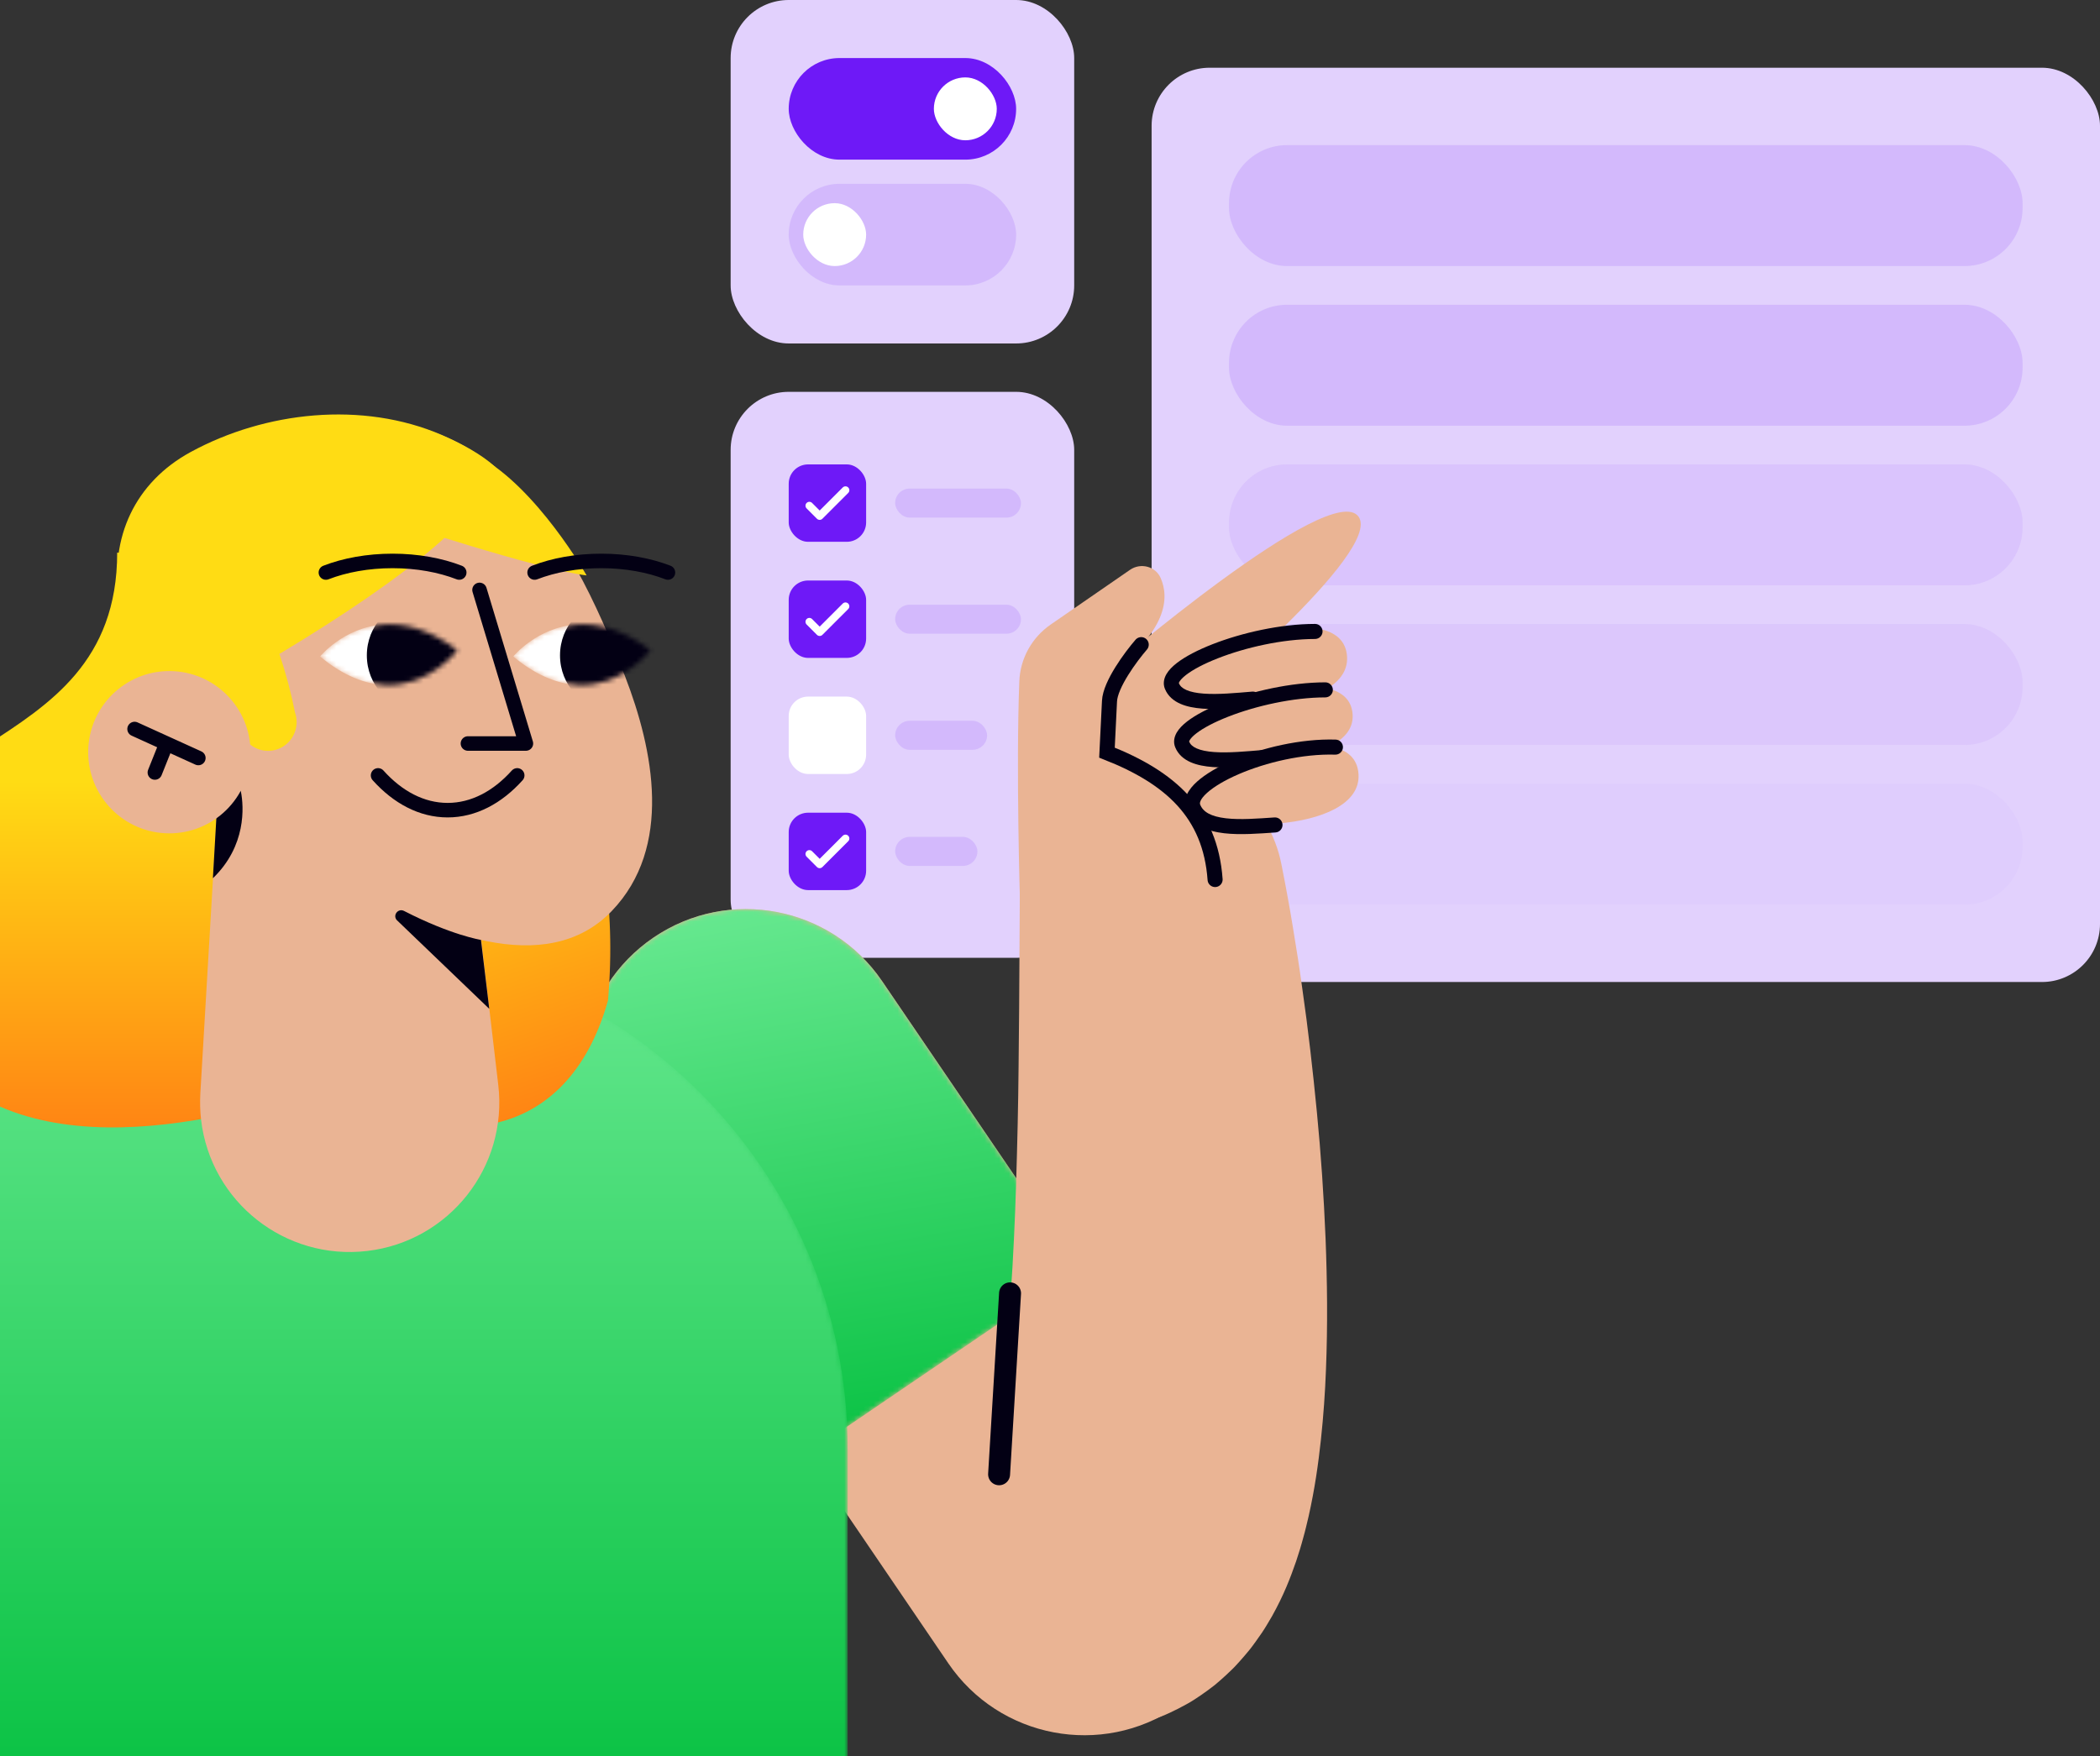 <svg width="434" height="363" viewBox="0 0 434 363" fill="none" xmlns="http://www.w3.org/2000/svg">
<rect x="0" y="0" width="434" height="363" fill="#333333" stroke="none"/>
<g clip-path="url(#clip0_964_11814)">
<rect x="151" y="81" width="71" height="117" rx="12" fill="#E2D1FD"/>
<rect x="163" y="96" width="16" height="16" rx="4" fill="#6E19F7"/>
<path d="M167.267 104.533L169.4 106.667L174.733 101.333" stroke="white" stroke-width="1.6" stroke-linecap="round" stroke-linejoin="round"/>
<rect x="163" y="120" width="16" height="16" rx="4" fill="#6E19F7"/>
<path d="M167.267 128.533L169.4 130.667L174.733 125.333" stroke="white" stroke-width="1.6" stroke-linecap="round" stroke-linejoin="round"/>
<rect x="163" y="144" width="16" height="16" rx="4" fill="white"/>
<g clip-path="url(#clip1_964_11814)">
<path d="M170.533 152.067L170.8 152.333L171.467 151.667" stroke="white" stroke-width="1.6" stroke-linecap="round" stroke-linejoin="round"/>
</g>
<rect x="163" y="168" width="16" height="16" rx="4" fill="#6E19F7"/>
<path d="M167.267 176.533L169.4 178.667L174.733 173.333" stroke="white" stroke-width="1.6" stroke-linecap="round" stroke-linejoin="round"/>
<rect x="238" y="14" width="196" height="189" rx="12" fill="#E2D1FD"/>
<rect opacity="0.5" x="254" y="30" width="164" height="25" rx="12" fill="#C5A3FC"/>
<rect opacity="0.5" x="254" y="63" width="164" height="25" rx="12" fill="#C5A3FC"/>
<rect opacity="0.3" x="254" y="96" width="164" height="25" rx="12" fill="#C5A3FC"/>
<rect opacity="0.2" x="254" y="129" width="164" height="25" rx="12" fill="#C5A3FC"/>
<rect opacity="0.1" x="254" y="162" width="164" height="25" rx="12" fill="#C5A3FC"/>
<rect opacity="0.5" x="185" y="101" width="26" height="6" rx="3" fill="#C5A3FC"/>
<rect opacity="0.5" x="185" y="125" width="26" height="6" rx="3" fill="#C5A3FC"/>
<rect opacity="0.5" x="185" y="149" width="19" height="6" rx="3" fill="#C5A3FC"/>
<rect opacity="0.5" x="185" y="173" width="17" height="6" rx="3" fill="#C5A3FC"/>
<path fill-rule="evenodd" clip-rule="evenodd" d="M135.049 193.814C150.577 183.25 171.728 187.275 182.291 202.802L252.206 305.572C262.77 321.1 258.746 342.251 243.218 352.814C227.69 363.378 206.539 359.354 195.976 343.826L126.061 241.056C115.497 225.529 119.521 204.378 135.049 193.814Z" fill="#EAB494"/>
<mask id="mask0_964_11814" style="mask-type:alpha" maskUnits="userSpaceOnUse" x="120" y="187" width="103" height="114">
<path fill-rule="evenodd" clip-rule="evenodd" d="M135.047 193.814C150.575 183.251 171.726 187.275 182.289 202.802L222.84 262.409L166.609 300.663L126.059 241.056C115.495 225.529 119.519 204.378 135.047 193.814Z" fill="#178BFF"/>
</mask>
<g mask="url(#mask0_964_11814)">
<path fill-rule="evenodd" clip-rule="evenodd" d="M135.047 193.814C150.575 183.251 171.726 187.275 182.289 202.802L222.84 262.409L166.609 300.663L126.059 241.056C115.495 225.529 119.519 204.378 135.047 193.814Z" fill="url(#paint0_linear_964_11814)"/>
</g>
<path d="M206.565 288.991C207.1 285.738 207.53 282.236 207.927 278.631C208.682 271.402 209.19 263.76 209.553 256.006C209.931 248.242 210.134 240.34 210.321 232.376C210.504 224.412 210.538 216.386 210.622 208.334L210.765 184.354L210.769 183.724C210.858 168.655 223.145 156.512 238.212 156.604C251.427 156.683 262.39 166.162 264.824 178.656L265.473 181.977L266.069 185.178C266.47 187.303 266.827 189.425 267.176 191.546C267.883 195.786 268.554 200.025 269.131 204.278C270.36 212.779 271.321 221.322 272.16 229.937C272.999 238.553 273.587 247.243 273.953 256.071C274.295 264.908 274.408 273.864 274.03 283.191C273.854 287.862 273.522 292.625 272.99 297.6C272.45 302.588 271.729 307.754 270.444 313.47C270.084 314.954 269.776 316.356 269.324 317.934C269.103 318.715 268.912 319.451 268.658 320.268L267.875 322.719C266.708 326.097 265.312 329.753 262.892 334.084L261.893 335.775L261.381 336.612L261.37 336.629C261.203 336.9 261.039 337.165 260.817 337.484C260.393 338.108 259.959 338.726 259.517 339.337L258.848 340.25C258.62 340.554 258.412 340.839 258.113 341.195C257.557 341.873 256.987 342.541 256.404 343.198L255.521 344.174L255.06 344.665L254.515 345.202C253.784 345.914 253.034 346.609 252.267 347.285L251.107 348.282C250.648 348.643 250.182 348.998 249.71 349.346C248.767 350.042 247.799 350.709 246.816 351.343C246.35 351.653 245.781 351.983 245.206 352.3C244.637 352.617 244.061 352.924 243.479 353.221C242.296 353.811 241.171 354.366 239.892 354.861C238.603 355.355 237.287 355.799 235.959 356.19C234.633 356.595 233.295 356.899 231.931 357.131C230.57 357.371 229.196 357.559 227.824 357.69C227.499 357.725 227.11 357.748 226.718 357.765L225.553 357.805C224.776 357.822 223.997 357.821 223.22 357.802C221.564 357.768 220.438 357.631 219.118 357.471L219.09 357.467C218.443 357.385 217.798 357.289 217.157 357.183L216.683 357.101L216.287 357.021L215.494 356.851C214.439 356.618 213.389 356.355 212.349 356.065C211.483 355.802 210.63 355.523 209.778 355.225L208.507 354.767C195.045 342.749 201.603 305.909 206.565 288.991Z" fill="#EAB494"/>
<path fill-rule="evenodd" clip-rule="evenodd" d="M228.581 184.352L256.45 179.438L248.26 132.99L220.391 137.904L228.581 184.352Z" fill="#EAB494"/>
<path fill-rule="evenodd" clip-rule="evenodd" d="M228.273 139.152C228.273 139.152 275.111 98.822 280.774 106.818C285.829 113.954 246.38 146.731 246.38 146.731L228.273 139.152Z" fill="#EAB494"/>
<path fill-rule="evenodd" clip-rule="evenodd" d="M229.241 152.203C229.241 152.203 246.061 160.001 252.731 180.094L210.801 186.529C210.801 186.529 209.946 158.831 210.661 140.824C210.847 136.122 213.257 131.787 217.133 129.112L233.547 117.786C235.72 116.286 238.793 117.051 239.86 119.466C241.637 123.487 241.454 130.442 228.77 139.625L229.241 152.203Z" fill="#EAB494"/>
<path d="M235.854 133.262C233.732 135.711 229.449 141.479 229.295 144.954C229.142 148.43 228.884 153.488 228.775 155.583C241.823 160.722 250.138 168.099 251.12 181.815" stroke="#030014" stroke-width="3.112" stroke-linecap="round"/>
<path fill-rule="evenodd" clip-rule="evenodd" d="M278.392 135.766C279.085 148.173 245.183 147.906 244.064 141.78C242.755 134.62 277.635 122.213 278.392 135.766Z" fill="#EAB494"/>
<path d="M259.063 146.069C259.919 145.997 260.555 145.244 260.483 144.388C260.411 143.532 259.658 142.896 258.802 142.968L259.063 146.069ZM271.777 132.087C272.636 132.085 273.332 131.388 273.33 130.529C273.329 129.669 272.632 128.974 271.772 128.975L271.777 132.087ZM258.802 142.968C255.36 143.258 251.743 143.602 248.768 143.383C247.285 143.274 246.08 143.032 245.193 142.641C244.33 142.261 243.86 141.788 243.631 141.225L240.749 142.398C241.364 143.91 242.562 144.883 243.939 145.489C245.29 146.084 246.895 146.366 248.54 146.487C251.82 146.727 255.731 146.35 259.063 146.069L258.802 142.968ZM243.631 141.225C243.63 141.223 243.631 141.225 243.632 141.229C243.632 141.233 243.631 141.228 243.633 141.211C243.638 141.175 243.661 141.077 243.755 140.914C243.954 140.569 244.375 140.096 245.104 139.53C246.548 138.409 248.844 137.195 251.715 136.072C257.442 133.83 265.068 132.096 271.777 132.087L271.772 128.975C264.611 128.985 256.601 130.818 250.581 133.174C247.578 134.349 244.973 135.692 243.196 137.072C242.314 137.757 241.544 138.521 241.06 139.359C240.561 140.223 240.303 141.301 240.749 142.398L243.631 141.225Z" fill="#030014"/>
<path fill-rule="evenodd" clip-rule="evenodd" d="M279.545 147.757C280.165 159.748 245.936 158.236 245.218 153.772C244.09 146.771 278.868 134.658 279.545 147.757Z" fill="#EAB494"/>
<path d="M261.19 158.145C262.046 158.073 262.682 157.321 262.61 156.465C262.538 155.608 261.785 154.973 260.929 155.045L261.19 158.145ZM273.904 144.163C274.763 144.162 275.459 143.464 275.457 142.605C275.456 141.746 274.758 141.05 273.899 141.052L273.904 144.163ZM260.929 155.045C257.487 155.335 253.87 155.678 250.895 155.46C249.412 155.351 248.207 155.108 247.32 154.717C246.457 154.338 245.987 153.864 245.758 153.301L242.876 154.474C243.491 155.986 244.689 156.959 246.066 157.565C247.417 158.16 249.022 158.442 250.667 158.563C253.947 158.804 257.858 158.426 261.19 158.145L260.929 155.045ZM245.758 153.301C245.757 153.299 245.758 153.302 245.759 153.306C245.759 153.309 245.758 153.304 245.76 153.287C245.765 153.251 245.788 153.154 245.882 152.99C246.081 152.645 246.502 152.172 247.231 151.607C248.675 150.486 250.971 149.272 253.842 148.148C259.569 145.906 267.195 144.173 273.904 144.163L273.899 141.052C266.738 141.062 258.728 142.894 252.708 145.25C249.705 146.426 247.1 147.769 245.323 149.149C244.44 149.834 243.671 150.597 243.187 151.435C242.688 152.3 242.43 153.378 242.876 154.474L245.758 153.301Z" fill="#030014"/>
<path fill-rule="evenodd" clip-rule="evenodd" d="M280.762 160.072C281.486 172.653 247.634 172.534 246.434 166.085C245.256 159.75 279.971 146.328 280.762 160.072Z" fill="#EAB494"/>
<path d="M263.605 172.085C264.462 172.027 265.11 171.285 265.052 170.428C264.994 169.57 264.252 168.922 263.395 168.98L263.605 172.085ZM275.942 155.997C276.801 156.022 277.518 155.347 277.543 154.488C277.569 153.629 276.893 152.912 276.034 152.887L275.942 155.997ZM263.395 168.98C259.931 169.215 256.325 169.504 253.347 169.155C250.301 168.799 248.608 167.863 248.02 166.275L245.102 167.354C246.344 170.711 249.719 171.864 252.985 172.246C256.318 172.636 260.267 172.311 263.605 172.085L263.395 168.98ZM248.02 166.275C247.931 166.034 247.93 165.274 249.464 163.893C250.872 162.627 253.13 161.276 255.97 160.047C261.642 157.594 269.229 155.799 275.942 155.997L276.034 152.887C268.786 152.673 260.745 154.592 254.735 157.191C251.735 158.489 249.14 160 247.383 161.58C245.752 163.048 244.276 165.122 245.102 167.354L248.02 166.275Z" fill="#030014"/>
<mask id="mask1_964_11814" style="mask-type:alpha" maskUnits="userSpaceOnUse" x="-39" y="195" width="215" height="173">
<path d="M-33.049 292.264C-29.204 237.667 16.208 195.34 70.94 195.34V195.34C128.514 195.34 175.186 242.013 175.186 299.587V367.631H-38.356L-33.049 292.264Z" fill="#178BFF"/>
</mask>
<g mask="url(#mask1_964_11814)">
<path d="M-33.049 292.264C-29.204 237.667 16.208 195.34 70.94 195.34V195.34C128.514 195.34 175.186 242.013 175.186 299.587V367.631H-38.356L-33.049 292.264Z" fill="url(#paint1_linear_964_11814)"/>
</g>
<path d="M24.22 114.23L74.907 120.936C83.317 176.285 81.433 221.566 54.095 228.615C26.758 235.664 -17.557 240.646 -25.153 191.816C-31.695 149.759 24.219 159.262 24.22 114.23Z" fill="url(#paint2_linear_964_11814)"/>
<path d="M92.978 108.776L58.743 117.846C50.971 168.341 51.13 211.739 71.261 224.939C91.393 238.138 117.267 236.745 125.658 206.804C129.114 166.108 113.098 145.963 92.978 108.776Z" fill="url(#paint3_linear_964_11814)"/>
<path fill-rule="evenodd" clip-rule="evenodd" d="M126.436 188.316C119.673 195.363 110.43 196.524 100.662 194.566C75.73 189.569 47.258 164.261 47.258 164.261C41.611 159.833 35.6 153.765 31.81 147.071L31.616 146.718C30.614 144.931 29.783 143.087 29.156 141.231C28.861 140.343 28.61 139.443 28.417 138.544C28.394 138.453 28.382 138.373 28.359 138.294C28.303 138.043 28.247 137.804 28.201 137.588C27.096 133.012 26.242 132.875 24.865 124.177C22.827 111.312 28.201 99.928 39.722 93.713C55.238 85.334 75.343 83.182 91.919 90.251C91.964 90.275 92.01 90.286 92.055 90.309C93.991 91.14 95.846 92.119 97.611 93.223C99.808 94.578 101.868 96.114 103.803 97.822C116.042 108.478 123.521 125.19 129.156 139.751C135.088 155.063 139.072 175.144 126.436 188.316Z" fill="#EAB494"/>
<path fill-rule="evenodd" clip-rule="evenodd" d="M92.88 138.405L102.976 224.282C104.97 241.242 92.838 256.608 75.878 258.601C58.918 260.595 43.553 248.463 41.559 231.503C41.35 229.729 41.311 227.8 41.401 226.074L46.485 139.756C47.241 126.911 58.267 117.111 71.112 117.868C82.565 118.542 91.595 127.391 92.88 138.405Z" fill="#EAB494"/>
<path fill-rule="evenodd" clip-rule="evenodd" d="M99.398 194.295C99.398 194.295 93.281 193.334 83.5 188.308C82.304 187.693 81.123 189.149 81.983 190.181L101.113 208.543L99.398 194.295Z" fill="#030014"/>
<path fill-rule="evenodd" clip-rule="evenodd" d="M44.813 167.381C44.813 167.381 47.167 165.978 48.862 163.493C49.12 163.114 49.706 163.222 49.794 163.672C50.398 166.741 50.938 174.863 43.998 181.549L44.813 167.381Z" fill="#030014"/>
<path fill-rule="evenodd" clip-rule="evenodd" d="M91.314 89.916C95.285 91.631 99.6 93.984 102.337 96.506C101.308 105.192 84.892 118.879 57.749 135.176C59.135 139.354 60.206 143.382 60.961 147.258C61.189 147.915 61.303 148.595 61.303 149.263C61.303 151.648 59.866 153.906 57.528 154.817C54.688 155.922 51.483 154.666 50.126 151.924L47.229 146.36C46.634 144.662 45.654 143.207 44.505 141.979C40.526 143.728 36.209 145.392 31.528 146.948L31.335 146.594C30.341 144.802 29.517 142.953 28.895 141.093C28.602 140.202 28.352 139.301 28.161 138.4C26.952 132.83 26.093 133.297 24.636 123.996C22.614 111.099 27.946 99.686 39.38 93.455C54.777 85.055 74.865 82.828 91.314 89.916Z" fill="#FFDC14"/>
<path d="M121.232 118.95C121.232 118.95 111.048 100.977 99.066 94.387L80.494 107.567C80.494 107.567 111.247 117.752 121.232 118.95Z" fill="#FFDC14"/>
<path fill-rule="evenodd" clip-rule="evenodd" d="M51.746 156.465C51.209 165.714 43.278 172.776 34.029 172.24C24.78 171.704 17.718 163.772 18.254 154.524C18.79 145.275 26.722 138.212 35.971 138.749C45.219 139.285 52.282 147.217 51.746 156.465Z" fill="#EAB494"/>
<path d="M27.811 150.702L34.401 153.697M40.992 156.693L34.401 153.697M34.401 153.697L32.005 159.688" stroke="#030014" stroke-width="3" stroke-linecap="round" stroke-linejoin="round"/>
<mask id="mask2_964_11814" style="mask-type:alpha" maskUnits="userSpaceOnUse" x="66" y="129" width="29" height="13">
<path fill-rule="evenodd" clip-rule="evenodd" d="M94.528 134.41C94.528 134.41 88.853 141.95 79.624 141.597C75.713 141.44 71.161 139.885 66.153 135.709C66.153 135.709 71.031 129.695 79.149 129.113C83.45 128.79 88.651 129.979 94.528 134.41Z" fill="white"/>
</mask>
<g mask="url(#mask2_964_11814)">
<path fill-rule="evenodd" clip-rule="evenodd" d="M94.528 134.41C94.528 134.41 88.853 141.95 79.624 141.597C75.713 141.44 71.161 139.885 66.153 135.709C66.153 135.709 71.031 129.695 79.149 129.113C83.45 128.79 88.651 129.979 94.528 134.41Z" fill="white"/>
<ellipse cx="86.08" cy="135.479" rx="10.266" ry="11.033" fill="#030014"/>
</g>
<mask id="mask3_964_11814" style="mask-type:alpha" maskUnits="userSpaceOnUse" x="106" y="129" width="29" height="13">
<path fill-rule="evenodd" clip-rule="evenodd" d="M134.449 134.41C134.449 134.41 128.775 141.95 119.545 141.597C115.635 141.44 111.083 139.885 106.075 135.709C106.075 135.709 110.952 129.695 119.071 129.113C123.372 128.79 128.573 129.979 134.449 134.41Z" fill="white"/>
</mask>
<g mask="url(#mask3_964_11814)">
<path fill-rule="evenodd" clip-rule="evenodd" d="M134.449 134.41C134.449 134.41 128.775 141.95 119.545 141.597C115.635 141.44 111.083 139.885 106.075 135.709C106.075 135.709 110.952 129.695 119.071 129.113C123.372 128.79 128.573 129.979 134.449 134.41Z" fill="white"/>
<ellipse cx="126.002" cy="135.479" rx="10.266" ry="11.033" fill="#030014"/>
</g>
<path d="M99.102 121.945L108.688 153.697H96.706" stroke="#030014" stroke-width="3" stroke-linecap="round" stroke-linejoin="round"/>
<path d="M94.909 118.351C91.011 116.841 86.259 115.954 81.13 115.954C76.001 115.954 71.248 116.841 67.351 118.351" stroke="#030014" stroke-width="3" stroke-linecap="round" stroke-linejoin="round"/>
<path d="M106.89 160.287C102.823 164.816 97.864 167.476 92.512 167.476C87.16 167.476 82.201 164.816 78.134 160.287" stroke="#030014" stroke-width="3" stroke-linecap="round" stroke-linejoin="round"/>
<path d="M138.043 118.351C134.146 116.841 129.393 115.954 124.264 115.954C119.135 115.954 114.383 116.841 110.485 118.351" stroke="#030014" stroke-width="3" stroke-linecap="round" stroke-linejoin="round"/>
<path d="M208.745 267.358L206.478 304.763" stroke="#030014" stroke-width="4.534" stroke-linecap="round"/>
<rect x="151" width="71" height="71" rx="12" fill="#E2D1FD"/>
<rect x="163" y="12" width="47" height="21" rx="10.5" fill="#6E19F7"/>
<rect x="193" y="16" width="13" height="13" rx="6.5" fill="white"/>
<rect opacity="0.5" x="163" y="38" width="47" height="21" rx="10.5" fill="#C5A3FC"/>
<rect x="166" y="42" width="13" height="13" rx="6.5" fill="white"/>
</g>
<defs>
<linearGradient id="paint0_linear_964_11814" x1="161.356" y1="186.125" x2="181.102" y2="298.107" gradientUnits="userSpaceOnUse">
<stop stop-color="#66E88F"/>
<stop offset="1" stop-color="#0AC244"/>
</linearGradient>
<linearGradient id="paint1_linear_964_11814" x1="68.415" y1="195.34" x2="68.415" y2="367.631" gradientUnits="userSpaceOnUse">
<stop stop-color="#66E88F"/>
<stop offset="1" stop-color="#0AC244"/>
</linearGradient>
<linearGradient id="paint2_linear_964_11814" x1="26.82" y1="114.23" x2="26.82" y2="233.059" gradientUnits="userSpaceOnUse">
<stop offset="0.397" stop-color="#FFDC14"/>
<stop offset="1" stop-color="#FF8514"/>
</linearGradient>
<linearGradient id="paint3_linear_964_11814" x1="66.426" y1="115.285" x2="105.134" y2="231.395" gradientUnits="userSpaceOnUse">
<stop offset="0.397" stop-color="#FFDC14"/>
<stop offset="1" stop-color="#FF8514"/>
</linearGradient>
<clipPath id="clip0_964_11814">
<rect width="434" height="363" fill="white"/>
</clipPath>
<clipPath id="clip1_964_11814">
<rect width="1.6" height="1.6" fill="white" transform="translate(170.2 151.2)"/>
</clipPath>
</defs>
</svg>
